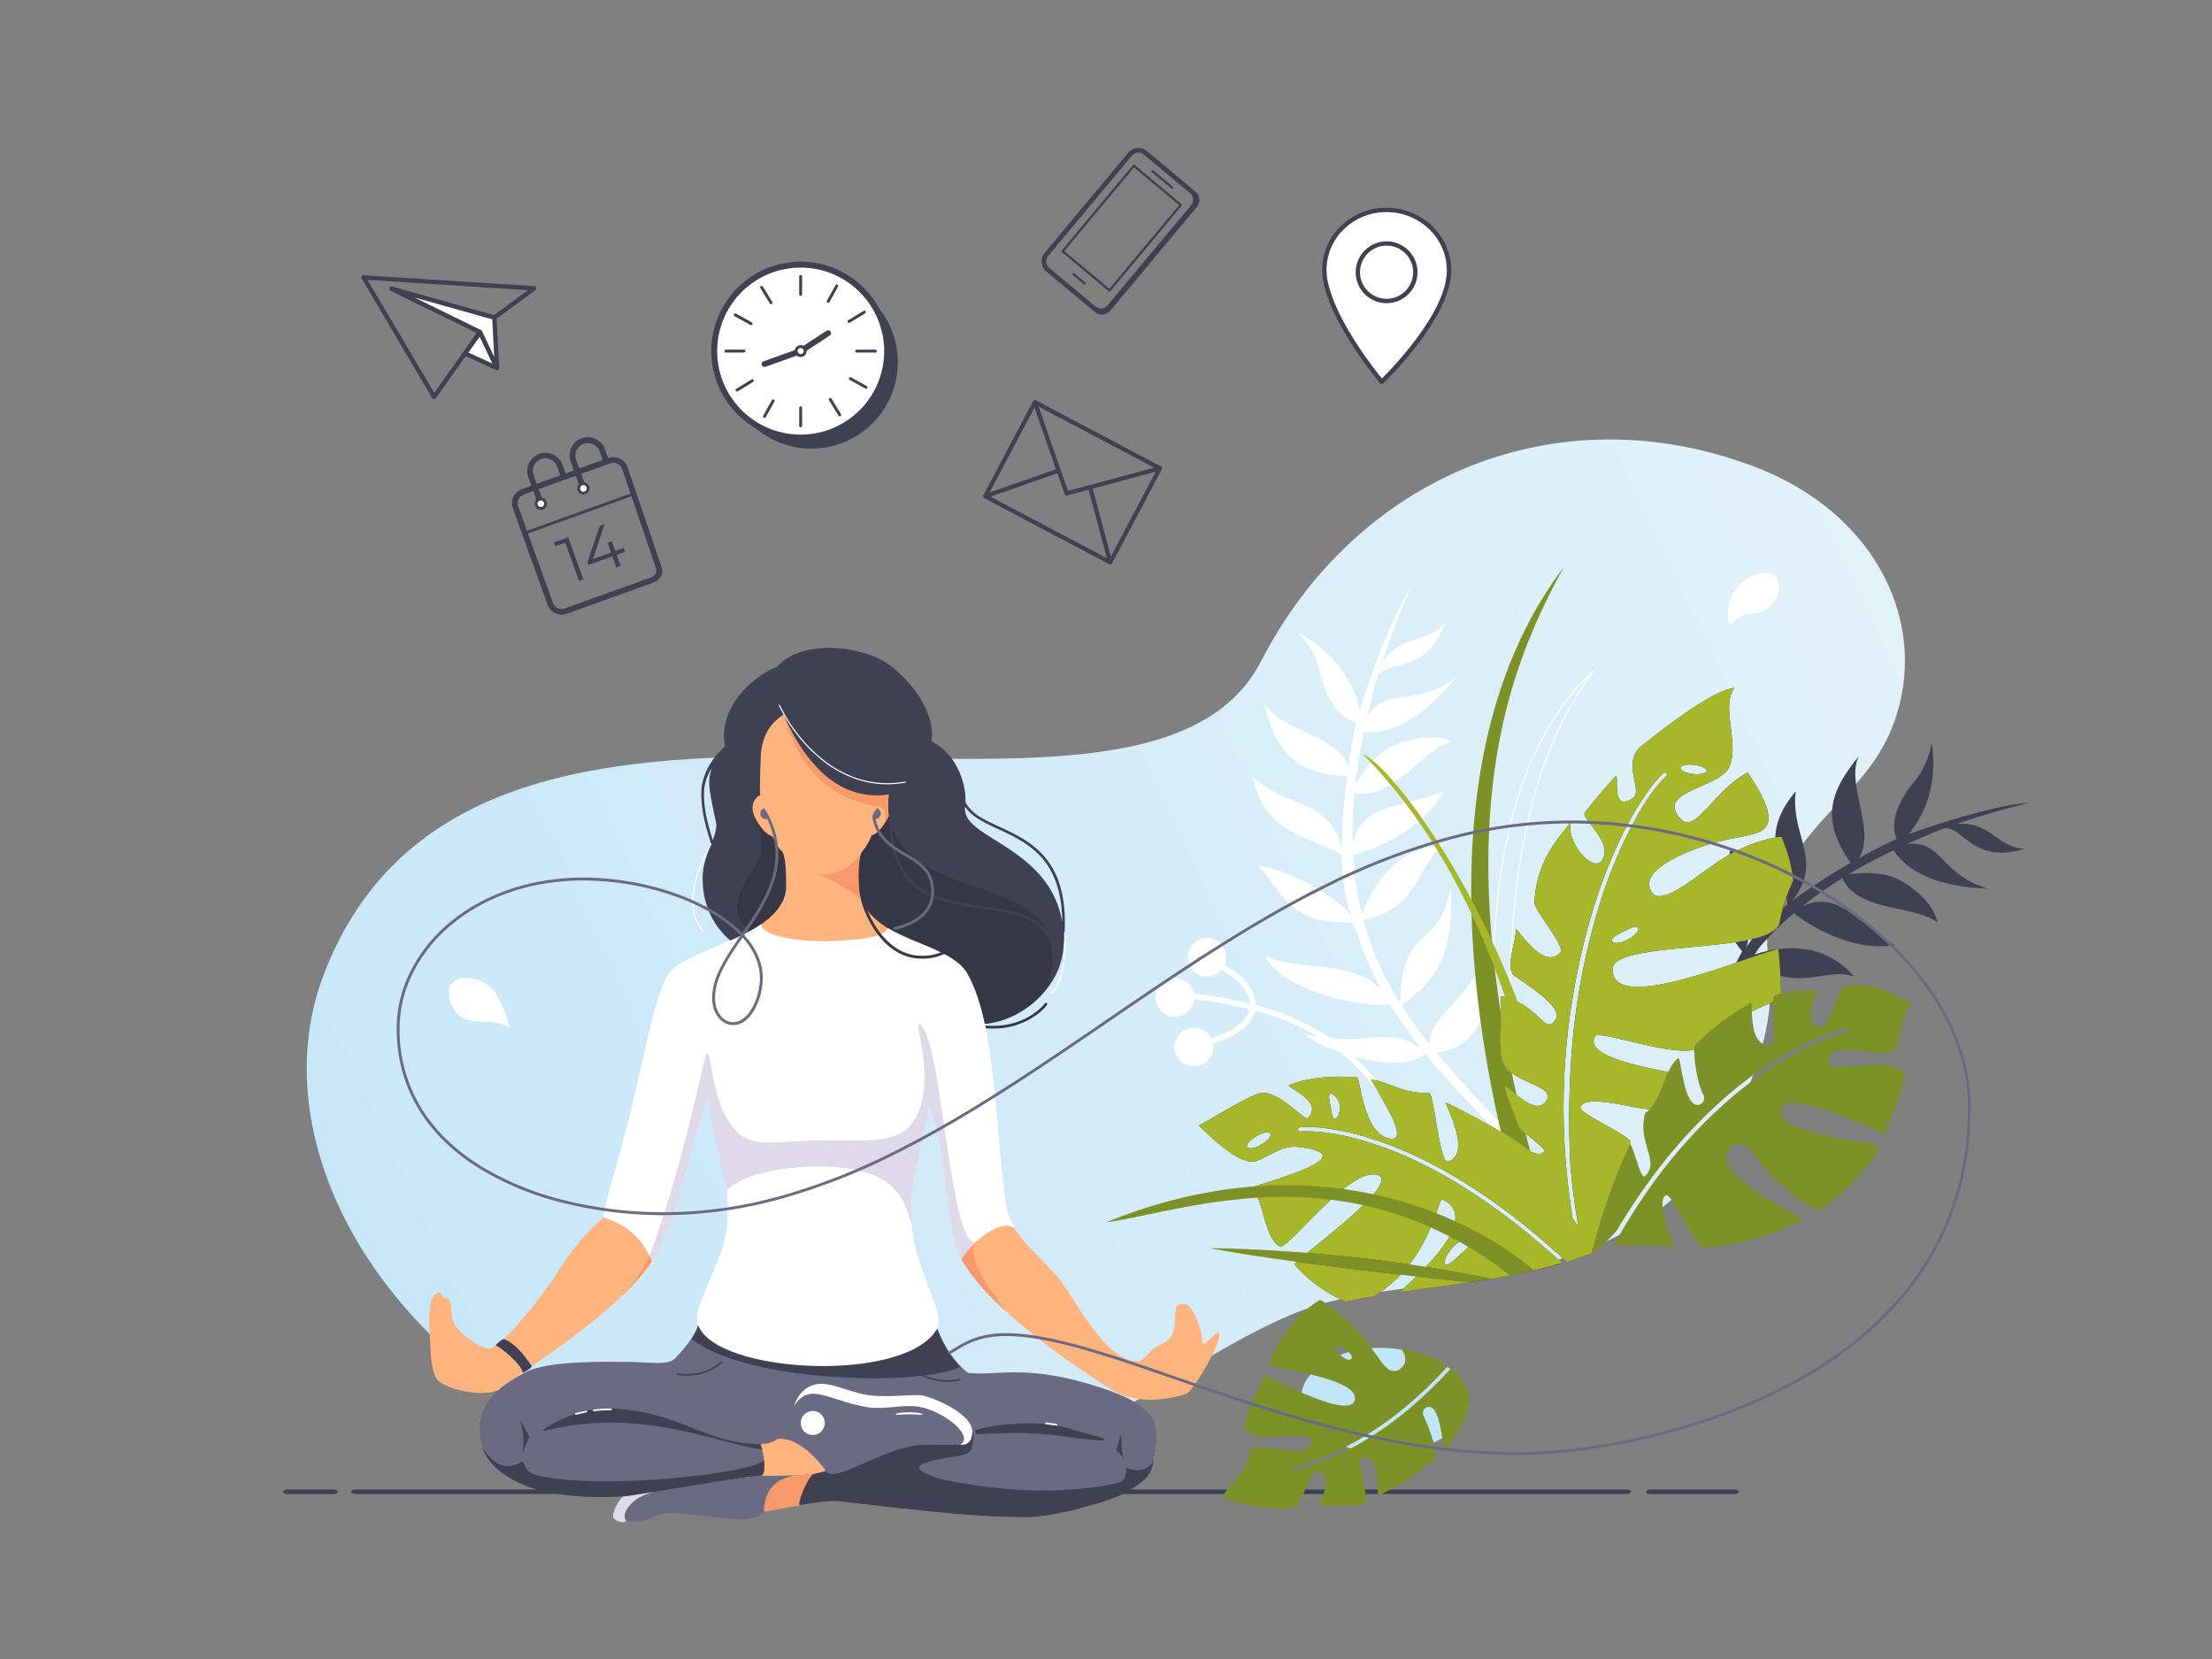 <svg xmlns="http://www.w3.org/2000/svg" xmlns:xlink="http://www.w3.org/1999/xlink" width="870.37" height="652.789" viewBox="0 0 870.37 652.789"><rect x="0" y="0" width="870.37" height="652.789" fill="#808080" stroke="none"/><defs><linearGradient id="a" x1="-0.149" y1="0.742" x2="1.07" y2="0.334" gradientUnits="objectBoundingBox"><stop offset="0.003" stop-color="#c2e5f9"/><stop offset="0.456" stop-color="#d2ebf9"/><stop offset="1" stop-color="#e2f2f9"/><stop offset="1" stop-color="#ebf3ed"/><stop offset="1" stop-color="#f8f6e0"/></linearGradient><linearGradient id="b" x1="1.205" y1="-0.219" x2="1.476" y2="-0.49" gradientUnits="objectBoundingBox"><stop offset="0" stop-color="#c2e5f9"/><stop offset="0.455" stop-color="#d2ebf9"/><stop offset="1" stop-color="#e2f2f9"/><stop offset="1" stop-color="#ebf3ed"/><stop offset="1" stop-color="#f8f6e0"/></linearGradient></defs><g transform="translate(-0.042)"><g transform="translate(0.042)"><rect width="870.37" height="652.788" transform="translate(0)" fill="none"/></g><g transform="translate(111.406 172.917)"><path d="M1068.852,1080.667c37.274-72.363,115.738-106.057,193.685-76.81,49.3,18.5,69.566,63.113,55.18,101.455-10.434,27.808-34.506,35.6-46.047,66.356-10.434,27.808,6.578,29.866-10.5,75.37-33.2,88.481-128.175,71.442-174.463,88.349-65.951,24.088-133.465,109.488-265.764,59.846-97.334-36.521-145.979-124.373-121.131-190.6C759.418,1045.793,1020.82,1173.916,1068.852,1080.667Z" transform="translate(-684.059 -993.338)" fill="url(#a)"/><g transform="translate(0 413.153)"><g transform="translate(536.321)"><path d="M3755.468,3368.533h-32.944c-.995,0-1.8-.4-1.8-.9s.806-.9,1.8-.9h32.944c.994,0,1.8.4,1.8.9S3756.461,3368.533,3755.468,3368.533Z" transform="translate(-3720.723 -3366.732)" fill="#404052"/></g><g transform="translate(26.77)"><path d="M1295.366,3368.533h-500c-.995,0-1.8-.4-1.8-.9s.806-.9,1.8-.9h500c.994,0,1.8.4,1.8.9S1296.36,3368.533,1295.366,3368.533Z" transform="translate(-793.562 -3366.732)" fill="#404052"/></g><path d="M659.592,3368.533H641.583c-.995,0-1.8-.4-1.8-.9s.806-.9,1.8-.9h18.009c.995,0,1.8.4,1.8.9S660.587,3368.533,659.592,3368.533Z" transform="translate(-639.782 -3366.732)" fill="#404052"/></g><g transform="translate(568.517 52.452)"><path d="M3910,1299.626c3.365-3.909,11.27-6.891,14.355-3.484,2.926,3.231,1.285,9.463-3.337,12.755-4.679,3.332-7.63-.576-14.482,6.324C3906.533,1315.221,3903.1,1307.638,3910,1299.626Z" transform="translate(-3905.678 -1294.653)" fill="#fff" fill-rule="evenodd"/></g><g transform="translate(476.082 90.945)"><path d="M3383.832,1723.2a473.74,473.74,0,0,1-8.573-75.84c-.717-27.188,1.535-51.392,6.693-71.939,6.134-24.433,16.424-43.776,30.606-57.542-11.869,16.308-20.485,37.5-25.622,63.042-4.344,21.6-6.208,46.207-5.54,73.145a475.108,475.108,0,0,0,5.513,60.836c.463,2.951.932,5.724,1.395,8.3h.456c-.466-2.592-.938-5.39-1.406-8.369a474.615,474.615,0,0,1-5.508-60.777c-.667-26.9,1.194-51.481,5.531-73.046,5.344-26.566,14.455-48.411,27.081-64.925l-.331-.3c-15.218,13.918-26.19,33.947-32.613,59.529-5.168,20.588-7.425,44.832-6.707,72.061a474.261,474.261,0,0,0,8.565,75.828Z" transform="translate(-3374.678 -1515.779)" fill="#fff"/></g><path d="M2970.916,3088.015c17.237,1.119,35.3-8.315,36.049-19.876s-14.636-20.4-31.873-21.521-33.008,7.423-34.028,18.438C2940,3076.592,2953.678,3086.9,2970.916,3088.015Z" transform="translate(-2540.416 -2689.108)" fill="url(#b)"/><g transform="translate(360.36 50.47)"><g transform="translate(21.281 8.353)"><g transform="translate(49.187 33.751)"><path d="M3115,1525.14a4.575,4.575,0,0,0-.289.458C3115.013,1525.447,3115.064,1525.3,3115,1525.14Z" transform="translate(-3114.713 -1525.14)" fill="#9da1ff"/></g><g transform="translate(133.279 261.427)"><path d="M3597.787,2833.061v0C3597.876,2833.033,3597.871,2833.034,3597.787,2833.061Z" transform="translate(-3597.786 -2833.041)" fill="#9da1ff"/></g><path d="M2832.155,1405.105c4.865,22.4,19.406,22.379,34.984,30.775.153,8.886,1.19,17.46,3.832,24.352-4.1-7.269-27.4-19.95-36.531-19.781,9.295,9.3,10.6,22.715,36.773,21.963.089.3,1.94,4.18,2.032,4.475a119.078,119.078,0,0,0,9.478,22.058c-12.291-12.564-35.076-6.978-45.962-13.575,6.363,13.284,35.549,20.706,49.327,19.368a175.348,175.348,0,0,0,12.387,17.571c-13.462-9.991-19.965-.149-46.134-6.1,9.434,8.486,39.867,16.037,47.531,7.834q2.435,3,4.966,5.9c7.985,9.191,16.556,18.013,25.171,26.863l7.393,2.809c-10.512-10.755-23.407-24.305-33.053-35.916,22.953-2.135,24.319-35.051,20.553-41.593-8.723,23.592-22.736,25.442-23.23,38.311-3.247-4.058-6.35-8.227-9.248-12.547q-1.021-1.522-2-3.072a5.216,5.216,0,0,0,.682.088c9.9-8.032,20.543-15.315,18.886-46.383-2.286,11.787-4.687,14.245-12.672,21.742s-7.159,23.1-7.159,23.1a2.257,2.257,0,0,0-.4.4,122.311,122.311,0,0,1-14.167-32.225c22.894-4.5,21.338-23.244,31.817-29.5-17.935.954-27.888,14.507-32.105,27.189-.127-.565-1.131-3.507-1.25-4.075a130.116,130.116,0,0,1-2.485-19.13c4.339-1.157,26.276-7.764,35.558-25.128-18.126,7.021-32.5,4.989-35.736,20.881a165.917,165.917,0,0,1,.751-20.427c14.722,3.679,26.767-16.981,38.091-20.023-7.224-3.838-20.928-.5-27.042,4.068-5.235,3.915-8.923,9.74-10.752,13.078.773-6.952,1.922-13.888,3.333-20.782,17.912,1.287,32.479-17.218,36.133-21.414-16.762,12.3-26.969,2.705-34.844,15.437q.965-4.262,2.043-8.5c.669-2.667,1.473-5.506,2.371-8.435a.9.9,0,0,1,.155.234c3.947-5.566,18.973-.383,26.125-20.471-7.232,8.621-17.157,4.075-24.905,15.905,3.33-10.167,7.548-20.931,11.2-29.186-7.782,11.693-16.479,36.7-19.842,47.562-1.6-7.363-6.881-20.84-24.26-30.41a34.385,34.385,0,0,1,8.73,16.516c1.417,5.688,5.43,16.8,14.115,18.889-1.228,5.741-2.279,11.543-3.1,17.374-4.328-12.7-27.891-14.229-33.435-25.595,3.881,14.969,8.756,28.621,32.942,29.3a237.088,237.088,0,0,0-2.076,28.591C2861.771,1412.867,2845.4,1418.011,2832.155,1405.105Z" transform="translate(-2832.155 -1331.252)" fill="#fff"/></g><g transform="translate(70.468 42.105)"><path d="M3115,1525.14a4.575,4.575,0,0,0-.289.458C3115.013,1525.447,3115.064,1525.3,3115,1525.14Z" transform="translate(-3114.713 -1525.14)" fill="#9da1ff"/></g><g transform="translate(154.56 164.181)"><path d="M3723,2233.425c-3.759-2.1-15.16-9.166-25.664-6.351-2.269.608-6.328,15.476-8.886,15.693-9.114.772-1.122-14.977-2.474-14.731-5.065.918-10.665.506-16.037,2.619-2.176.855,1.109,18.671-1.248,19.171-9.82,2.085-7.205-16.834-8.3-16.268a89.948,89.948,0,0,0-21.9,16.636c-.965.976.209,13.766,3.225,19.371a2.752,2.752,0,0,1-1.97,4.055c-5.746.771-6.9-19.027-7.821-18.408-5.565,3.746-6.207,16.909-13.042,21.611-3.369,11.7,6.012,18.833-.117,24.836-1.875,1.836-5.049-14.546-6.125-12.176a250.314,250.314,0,0,0-14.851,42.439c1.949-.7,8.708-7,10.321-9.6,3.282-5.5,7.143-11.5,11.586-17.669a197.724,197.724,0,0,1,32.279-35.431c14.374-12.168,29.77-20.9,45.76-25.962a.831.831,0,0,1,.5,1.584c-15.779,4.993-30.981,13.621-45.187,25.645a196.019,196.019,0,0,0-32,35.135,248.416,248.416,0,0,0-14.574,23.168c3.963-.25,17.807.037,24.3.635-3.516-5.419-7.491-20.145-3.334-20.262,1.594-.045,12.4,20.825,13.989,20.706a101.392,101.392,0,0,0,39.584-11.278c.868-.456-41.828-19.488-27.361-29.194,8.314-3.251,6.744,10.582,33,25.987a72.176,72.176,0,0,0,24.458-25.354c.783-1.6-38.283-4.179-38.715-13.534-.549-11.9,40.817,9.53,41.2,8.71.154-.326.082-2.215.231-2.541,3.633-7.932,6.16-14.2,7.14-21.375.1-.751-4.3-3.671-10.382-3.488-11.211.338-24.589,3.506-18.292-4.206,4.034-4.941,25.113,4,26.12-3.955C3719.546,2240.7,3721.46,2237.73,3723,2233.425Z" transform="translate(-3597.786 -2226.421)" fill="#7d9126" fill-rule="evenodd"/></g><path d="M2864.464,1777.268a250.342,250.342,0,0,1,14.852-42.439.473.473,0,0,1,.148-.2l.337-.739c1.062-2.308-20.63-11.622-19.777-14.033,1.986-5.613,22.17,1.051,27.362.717,3.432-3.7,5.035-9.8,7.188-14.481-8.531-2.042-33.551-5.974-28.725-14.248,1.385-2.375,29.946,8.01,39,5.326a3.151,3.151,0,0,1,.318-1.631,89.96,89.96,0,0,1,21.9-16.636c.309-.16.322,1.241.4,3.284,2.728-1.348,5.518-2.572,8.392-3.709.077-1.365.292-2.3.751-2.479a22.067,22.067,0,0,1,2.293-.755,168.99,168.99,0,0,0-1.05-17.573c-14.255,3.524-65.51,25.935-65.162,7.855.224-11.67,63.521-5.535,65.722-18.5a59.219,59.219,0,0,1,3.044-10.974c.694-1.85,1.435-3.615,2.214-5.309-.324-5.256-2.125-11.238-4.524-17.13-.179-.44-10.174.949-20.628,6.941-12.235,7.012-29.051,23.936-31.355,12.257-1.04-5.272,7.779-11.233,22.234-15.962,11.163-3.653,18.789-3.474,22.495-6.144,6.542-4.714-3.692-18.654-6-22.564-13.287,6.949-20.609,24.41-26.373,18.343-10.335-10.879,14.824-12.057,18.92-20.25,4.484-8.967-3.328-23.857,2.16-31.369-8.793,1.145-26.039,14.642-36.293,22.653-8.555,6.684.787,17.728-3.713,20.763-9.1,6.14-4.885-10.587-6.825-8.489-3.963,4.287-8.008,9.029-11.97,14.112-1.77,2.271,10.812,11.1,7.056,18.373-3.216,6.231-14.573-6.25-12.6-14.65-2.972,4.508-13.458,13.727-14.293,31.686-.138,2.983,12.274,17.361,10.233,19.63-7.03,7.818-17.666-11.072-17.557-8.867.2,4.047-4.07,14.37-1.062,17.553,2.2,2.325,19.941,12.093,16.74,17.627-4,6.917-6.369-5.583-20.776-8.971-1.289-.3-.784,1.226-.734,2.544.307,8.11-.792,12.806.209,21.254,1.211,10.229,20.843,10.528,17.861,16.713-4.306,8.929-17.608-8.776-16.36-4.073.97,3.655,3.3,9.473,5.343,14.954.386,1.036,9.409,7.8,9.764,8.792.691,1.932-2.94,2.827-6.894-.393-4.445-3.989-23.9-14.411-31.687-18.082-.819-.386,10.9,20.534.759,23.236-3.158.841-5.447-26.9-7.217-26.9-11.2.005-15.809-4.393-23.006-5.49-.945-.144,19.365,28.379,5.37,22.683-8.26-3.642-9.846-23.255-10.665-23.33-9.965-.911-19.218.023-26.792,2.928-1.91.733,14.177,6.357,7.184,13.068-1.074,1.031-11.987-11.37-18.552-9.878-5.276,1.2-20.068,10.791-24.223,12.711,6.826,6.792,17.294,16.226,22.882,13.929,6.325-2.6,10.039-6.2,16.478-5.429,29.6,3.524-20.527,15.569-18.97,16.313,4.947,2.361,5,19.25,11.425,22.765,3.2,1.753,27.5-31.654,38.576-28.055,10.013,3.254-33.646,34.2-32.807,35.148a54.813,54.813,0,0,0,20.419,14.728c3.5-.827,7.054-1.5,11-2.218,22.182-13.55,25.02-38.864,26.8-38.048,18.207,8.365-18.015,36.643-16.447,36.416,19.671-2.857,42.075-5.092,63.572-11.3q-7.209-6.645-14.417-12.5c-15.771-12.8-31.512-22.721-46.785-29.494-.589-.261-1.165-.507-1.743-.755a149.844,149.844,0,0,0-18.1-6.3c-13.864-3.638-21.81-2.832-21.92-2.819a.831.831,0,0,1-.2-1.65l.013,0a49.941,49.941,0,0,1,11.4.577c6.664.938,17.492,3.334,31.228,9.426,15.407,6.833,31.273,16.833,47.158,29.723,5.073,4.116,15.25,13.232,15.261,13.229s8.9-3.046,9.746-3.323c.01-.043.022-.088.032-.131Zm34.9-190.907c.111-.989,2.523-1.531,5.389-1.21s5.1,1.383,4.988,2.372-2.523,1.531-5.389,1.209S2899.256,1587.35,2899.367,1586.361Zm-164.894,148.254c-2.508,1.448-4.992,1.841-5.548.877s1.234-2.828,3.741-4.275,4.784-1.931,5.341-.968S2736.981,1733.167,2734.473,1734.615Zm81.714,38.134c1.017,1.163.067,1.979-2.306,4.056s-6.112,6.024-7.129,4.862,1.77-5.725,4.144-7.8S2815.17,1771.586,2816.188,1772.749Zm-52.736-48.267c-.932.165-1.268-2.228-1.755-4.975s-.94-4.81-.009-4.975,3.183,1.757,3.67,4.5S2764.383,1724.317,2763.452,1724.482Zm115.2-70.593c-2.821,1.458-5.568,1.75-6.135.653s1.508-2.277,4.33-3.735,5.321-2.641,5.888-1.544S2881.475,1652.432,2878.653,1653.889ZM2856.8,1763.367q-.161-1.553-.31-3.1a263.559,263.559,0,0,1,.4-83c8.746-53.358,27.9-81.288,35.285-88.39.28-.333.435-.506.443-.515l.055.05.067-.061a.831.831,0,0,1,1.1,1.242c-2.231,1.984-5.839,6.285-9.995,13.083a183.3,183.3,0,0,0-15.759,35.858,264.245,264.245,0,0,0-11.825,64.623,345.307,345.307,0,0,0-.139,39.833q1.036,11.932,3.131,23.946Q2858.045,1765.154,2856.8,1763.367Z" transform="translate(-2709.904 -1507.585)" fill="#363644"/><g transform="translate(107.161)"><path d="M3347.166,1511.755a11.661,11.661,0,0,0,1.541,1.066q-.917-3.5-1.776-6.937a14.653,14.653,0,0,1-2.636-2.528c-2.046-5.48-4.372-11.3-5.343-14.953-.524-1.975,1.52,0,4.385,2.3q-.978-4.381-1.858-8.647a9.251,9.251,0,0,1-4.027-6.293c-.792-6.688-.27-11.025-.169-16.564-15.02-94.246,6.676-142.976,24.48-175.933-49.726,65.83-38.111,163.453-24.567,221.958A74.466,74.466,0,0,1,3347.166,1511.755Z" transform="translate(-3325.497 -1283.266)" fill="#7d9126" fill-rule="evenodd"/></g><g transform="translate(208.752 68.76)"><path d="M3909.583,1916.5c-.123.905-.289,1.79-.482,2.662q.818-.466,1.631-.895A13.087,13.087,0,0,0,3909.583,1916.5Z" transform="translate(-3909.101 -1875.025)" fill="#404052"/><path d="M4009.493,1710.31c9.677-3.347,20.322-6.364,28.725-8.363-13.416.839-37.511,8.686-47.734,12.411,4.683-5.484,11.9-17.309,9.133-36.094a32.912,32.912,0,0,1-7.533,16.214c-3.514,4.373-9.659,13.863-6.225,21.693-5.086,2.387-10.117,4.945-15.038,7.692,7.177-10.654-5.3-29.494.152-40.3-9.162,11.623-16.745,23.242-3.258,42.065a226.967,226.967,0,0,0-22.992,14.969c12.61-16-.789-25.5,1.381-43.068-5.741,6.715-7.8,12.521-8.045,18.152a5.542,5.542,0,0,1,2.441-.152c2.4,5.892,4.2,11.873,4.524,17.13q-1.169,2.54-2.214,5.309c-.147.393-.287.779-.423,1.161.187.942.36,1.9.513,2.878q-.972.765-1.921,1.544a53.411,53.411,0,0,0-1.214,5.39c-.539,3.181-4.756,5.212-10.814,6.639-.873,1.138-1.674,2.287-2.392,3.445a12.91,12.91,0,0,0,.809-3.093c-1.592.332-3.29.63-5.065.9.813,1.172,1.719,2.383,2.732,3.64-.174.239-2.062,3.9-2.234,4.14-.09.125-.177.253-.266.378,6.985-2.372,13.033-4.5,16.671-5.4.361,2.26.652,6.47.835,10.444,11.359,3.152,20.958-2.85,29.108.435-11.109-13.116-27.2-12.856-39.307-8.729.357-.424,2.018-2.892,2.382-3.311a124.543,124.543,0,0,1,13.141-12.968c3.394,2.636,21.128,15.531,39.735,12.553-15.844-9.75-22.615-21.881-36.6-15.147a158.732,158.732,0,0,1,16-11.252c5.719,13.35,28.437,10.57,37.311,17.439-1.257-7.727-11.732-16.241-18.755-18.255-6.014-1.724-12.589-1.162-16.192-.624,5.746-3.435,11.7-6.575,17.769-9.49,9.389,14.4,31.925,14.786,37.238,15.143-19.08-5.653-17.675-18.989-31.936-17.621q3.808-1.731,7.659-3.362c2.42-1.034,5.049-2.065,7.8-3.076a.865.865,0,0,1-.088.254c6.527-.214,11.275,14.238,30.725,8.06C4025.276,1719.562,4023,1709.366,4009.493,1710.31Z" transform="translate(-3920.005 -1678.264)" fill="#404052"/></g><g transform="translate(9.312 288.03)"><path d="M2853.229,2964.933q-2.574,2.835-5.211,5.5-.637.644-1.277,1.279l-.463.457q-.8.784-1.6,1.554l-.149.141q-.758.724-1.521,1.434l-.387.36q-.833.771-1.67,1.526l-.054.049q-.81.728-1.624,1.439l-.392.341q-.844.732-1.69,1.449l-.032.027q-.825.7-1.656,1.373l-.422.345c-.565.458-1.13.913-1.7,1.36q-.6.474-1.2.938c-.148.114-.3.226-.445.339-.252.193-.506.387-.759.578-.188.142-.375.281-.563.42-.214.16-.428.321-.643.479s-.42.307-.631.46c-.192.14-.384.281-.576.419-.227.164-.455.325-.682.487l-.527.374c-.242.171-.485.338-.727.507l-.482.334q-.384.264-.769.524l-.442.3q-.4.271-.809.539l-.4.264q-.425.279-.851.553l-.358.231q-.446.285-.892.565l-.319.2q-.465.29-.932.576l-.278.17q-.486.3-.973.586l-.235.139q-.508.3-1.018.6l-.187.108q-.532.308-1.065.609l-.137.077q-.557.313-1.116.621l-.077.042q-.588.322-1.177.636a109.067,109.067,0,0,1-22.107,8.925.737.737,0,0,1-.4-1.42,110.429,110.429,0,0,0,28.272-12.518l.023-.015q.614-.378,1.228-.766l.053-.033q.593-.376,1.185-.76l.092-.059q.573-.372,1.145-.753c.042-.028.084-.055.126-.083q.55-.366,1.1-.74l.169-.115q.526-.359,1.048-.725l.213-.147q.5-.349.994-.7l.262-.187c.316-.227.632-.457.947-.687l.3-.219c.3-.223.605-.449.908-.675l.335-.249q.462-.348.922-.7l.314-.239q.615-.475,1.229-.958.823-.649,1.641-1.315l.407-.332q.766-.627,1.53-1.267l.1-.086q.844-.711,1.684-1.441l.259-.226q.809-.7,1.614-1.425l.052-.047q.879-.788,1.752-1.595l.073-.068q.855-.791,1.7-1.6l.041-.039q1.715-1.634,3.407-3.341l.1-.1h0q2.623-2.648,5.188-5.463a45.23,45.23,0,0,0-18.211-6.789c1.241,1.843,1.811,3.624,1.358,5.23-.018.064-.038.127-.059.19,0,.012-.008.024-.013.036-.021.062-.044.123-.068.184,0,.011-.01.021-.013.033a4.39,4.39,0,0,1-.4.754l-.043.065c-.032.046-.065.093-.1.139l-.062.082c-.033.043-.067.086-.1.129s-.052.062-.079.093-.068.079-.1.118-.074.078-.112.118-.1.1-.146.146-.1.1-.152.143l-.1.085c-.047.042-.1.083-.145.124l-.1.084c-.052.042-.1.083-.159.124l-.105.079q-.092.067-.189.134l-.094.065q-.145.1-.3.195c-7.473,2.624-7.86-13.271-30.664-27.747-8.717,4.958-15.878,14.685-20.265,25.4-.369.693,7.934,1.9,16.415,3.956l.4.1h0l.4.1h0l.4.1.007,0,.393.1.016,0,.379.1.034.009.364.095.045.012.354.093.049.013.348.094.056.015.343.094.055.015.334.093.072.02.325.093.069.019.317.091.083.024.308.09.081.023.307.092.084.025.3.089.1.029.287.089.1.03.281.089.1.032.274.088.1.033.267.088.11.037.258.087.113.038.253.087.114.039.246.087.116.041.241.087.117.043.234.086.12.044.229.086.119.046.223.086.121.048.217.086.123.049.208.084.126.052.2.086.122.052.2.086.123.054.192.085.125.056.185.084.125.058.182.086.121.057.178.087.12.059.171.086.12.061.164.085.121.063.156.085.12.065.153.086.115.065.148.086.115.067.143.086.111.068.137.086.11.071c.045.028.088.057.131.086l.106.071.127.088.1.072.121.087.1.073.115.088.1.075.109.088.094.075.105.09.089.076.1.09.084.077c.033.03.064.061.1.091l.08.078.088.091c.026.027.052.053.077.08l.082.09.073.082.077.092.068.082c.025.031.049.063.073.094l.063.082c.023.031.044.063.066.094s.04.056.059.084.041.063.061.094l.053.084c.019.033.037.065.055.1s.032.055.047.083.034.066.05.1.029.055.042.083.03.067.044.1.025.055.037.083.026.069.038.1.021.056.031.083.022.071.032.106.018.054.025.082.017.072.026.108.014.054.019.081.014.077.02.115.01.051.013.076c.006.042.01.084.014.126,0,.022.005.044.007.067,0,.064.008.129.009.195,0,.088,0,.172,0,.255,0,.028,0,.054-.006.081,0,.054-.007.109-.013.162,0,.031-.008.061-.013.092-.006.047-.012.093-.021.139s-.012.062-.018.093-.019.086-.03.127-.016.06-.024.089-.024.08-.038.119-.019.057-.03.085-.03.075-.046.112-.023.053-.035.079-.037.073-.055.108-.025.047-.038.07-.046.074-.07.11c-.012.019-.024.039-.038.057-.033.048-.069.094-.106.139a.152.152,0,0,1-.013.017c-.042.051-.086.1-.133.146l-.045.042c-.033.031-.065.063-.1.092l-.061.049c-.032.025-.064.051-.1.075l-.069.048c-.033.022-.066.045-.1.065l-.075.045c-.035.02-.07.039-.106.058l-.08.041q-.055.027-.113.052l-.083.037-.124.048-.084.031c-.045.016-.093.03-.139.045l-.078.024c-.061.017-.122.033-.185.048l-.043.012c-.078.018-.157.034-.238.049l-.073.012c-.058.01-.116.02-.176.028l-.1.013c-.053.007-.105.014-.159.019l-.11.01-.159.013-.116.007-.162.007-.122,0-.167,0h-.123l-.177,0-.121,0-.194-.009-.113-.005-.238-.016-.077-.006c-.106-.009-.214-.018-.322-.03l-.091-.01-.24-.027-.129-.017-.21-.028-.142-.021-.2-.031-.149-.024-.2-.035-.154-.027-.208-.039-.155-.03-.218-.043-.15-.031-.236-.051-.138-.03-.278-.063-.1-.024-.385-.094-.083-.021-.307-.078-.146-.039-.251-.067-.162-.044-.241-.067-.17-.048-.237-.068-.177-.052-.236-.07-.179-.054-.24-.073-.178-.055-.254-.08-.165-.052-.3-.1-.128-.042-.425-.141-.087-.029-.343-.116-.159-.055-.275-.1-.177-.062-.26-.092-.182-.065-.26-.093-.184-.066-.257-.094-.189-.07-.259-.1-.183-.068-.275-.1-.17-.065-.3-.115-.145-.056-.446-.174-.031-.012-.417-.164-.15-.06-.3-.119-.176-.071-.273-.111-.185-.075-.269-.11-.18-.074-.273-.113-.179-.074-.269-.112-.187-.079-.27-.114-.172-.073-.31-.132-.136-.058-.412-.177c-7.976-3.436-15.23-7.3-15.394-6.976-.146.284-.142,1.961-.284,2.245-3.469,6.92-5.9,12.4-7,18.731-.114.663,3.7,3.389,9.1,3.416,9.951.05,21.911-2.343,16.088,4.3-3.73,4.254-22.143-4.327-23.283,2.694-1.282,7.893-8.969,12.842-10.466,16.611,3.267,1.979,19.054,6.225,28.455,4.055,2.031-.469,6.092-13.526,8.367-13.638,8.1-.4.529,13.314,1.735,13.139,4.519-.657,12.745.723,17.575-.983,1.955-.691-3.677-17.43-1.571-17.8,8.772-1.544,5.865,15.15,6.851,14.682,6.94-3.292,16.518-9.183,22.673-14.982.887-.835-2.491-11.3-4.991-16.363a2.441,2.441,0,0,1,1.873-3.534,1.983,1.983,0,0,1,.279-.008c.028,0,.055,0,.082,0,.066,0,.131.013.2.023l.083.014a2.022,2.022,0,0,1,.224.061l.035.01a2.287,2.287,0,0,1,.248.105c.023.011.046.024.068.037.06.032.118.066.176.1l.075.049c.062.043.122.089.183.138l.047.037c.075.063.148.131.219.2.019.019.036.038.054.057.054.057.107.116.16.178l.066.079c.052.064.1.131.153.2l.05.068q.1.138.193.286l.039.064c.05.081.1.163.148.248.019.034.039.069.058.1.044.08.088.162.13.246.017.032.033.063.049.1.057.115.113.232.168.354.008.017.015.035.023.052q.071.159.139.324c.017.04.033.08.05.121.038.093.075.189.112.284.015.04.031.079.046.12q.074.2.146.406h0q.071.208.14.423c.014.044.028.088.042.132.033.1.065.208.1.314.014.046.028.092.041.138.037.125.073.253.108.381.006.022.013.043.019.065.041.149.081.3.121.452.011.044.022.089.034.133.028.111.056.223.083.337.012.051.025.1.037.152.029.123.057.245.086.368l.023.1c.035.155.069.311.1.467.01.043.019.087.028.13q.037.175.073.35l.032.159c.024.118.047.235.07.353l.024.125c.03.156.059.311.088.466.007.039.013.078.021.116.021.12.043.24.064.36.009.054.019.106.028.16.019.11.038.219.056.328.008.048.017.1.024.144q.038.226.074.45c.005.029.01.057.014.086l.059.366c.009.054.017.107.025.161.016.1.032.2.047.3l.023.15q.029.187.056.37c.4,2.655.637,4.641.926,4.462,3.706-2.31,4.981-7.329,7.976-12.4a13.792,13.792,0,0,0,1.251-3.418,12,12,0,0,0,.464-2.593C2860.75,2973.109,2857.945,2968.543,2853.229,2964.933Zm-39.261-3.7c-.927.8-2.553-.182-4.131-1.541s-2.51-2.582-1.584-3.38,2.367.085,3.945,1.444S2814.9,2960.432,2813.968,2961.231Z" transform="translate(-2763.399 -2937.877)" fill="#7d9126"/></g></g><g transform="translate(424.907 123.878)"><path d="M3142.237,1804.015c-21.259-56.81-52.607-95.8-61.537-99.051,27.479,27.586,45.081,63.669,56.264,96.336A24.992,24.992,0,0,1,3142.237,1804.015Z" transform="translate(-3080.7 -1704.964)" fill="#a6b729" fill-rule="evenodd"/></g><g transform="translate(364.49 318.19)"><path d="M2733.629,2821.21s53.706,0,110.991,12.111c-5.368.739-8.434,1.336-8.434,1.336S2767.082,2827.6,2733.629,2821.21Z" transform="translate(-2733.629 -2821.21)" fill="#7d9126" fill-rule="evenodd"/></g><g transform="translate(343.347 97.749)"><path d="M2926.606,2852.061c-.626.572-.94.926-.861,1.015a54.815,54.815,0,0,0,20.419,14.728c3.5-.828,7.054-1.5,11-2.219a50.414,50.414,0,0,0,10.39-8.438C2955.419,2855.754,2940.71,2853.981,2926.606,2852.061Z" transform="translate(-2871.149 -2626.249)" fill="#a6b729"/><path d="M2938.417,1647.024a59.219,59.219,0,0,1,3.044-10.974c.694-1.85,1.435-3.615,2.214-5.309-.324-5.256-2.125-11.238-4.524-17.13-.179-.44-10.174.949-20.628,6.941-12.235,7.012-29.051,23.936-31.355,12.257-1.04-5.272,7.779-11.233,22.234-15.962,11.163-3.653,18.789-3.474,22.495-6.144,6.542-4.714-3.692-18.654-6-22.564-13.287,6.949-20.609,24.41-26.373,18.343-10.335-10.879,14.824-12.057,18.92-20.25,4.484-8.967-3.328-23.857,2.16-31.369-8.793,1.145-26.039,14.642-36.293,22.653-8.555,6.684.787,17.728-3.713,20.763-9.1,6.14-4.885-10.587-6.825-8.489-3.963,4.287-8.008,9.029-11.97,14.112-1.77,2.271,10.812,11.1,7.056,18.373-3.216,6.231-14.573-6.25-12.6-14.65-2.972,4.508-13.458,13.727-14.293,31.686-.138,2.983,12.274,17.361,10.233,19.63-7.03,7.818-17.666-11.072-17.557-8.867.2,4.047-4.07,14.37-1.062,17.553,2.2,2.325,19.941,12.093,16.74,17.627-4,6.917-6.369-5.583-20.776-8.971-1.289-.3-.784,1.226-.734,2.544.307,8.11-.792,12.806.209,21.254,1.211,10.229,20.843,10.528,17.861,16.713-4.306,8.929-17.608-8.776-16.36-4.073.97,3.655,3.3,9.473,5.343,14.954.386,1.036,9.409,7.8,9.764,8.792.691,1.932-2.94,2.827-6.894-.393-4.445-3.989-23.9-14.411-31.687-18.082-.819-.386,10.9,20.534.759,23.236-3.158.841-5.447-26.9-7.217-26.9-11.2.005-15.809-4.393-23.006-5.49-.945-.144,19.365,28.379,5.37,22.683-8.26-3.642-9.846-23.255-10.665-23.33-9.965-.911-19.218.023-26.792,2.928-1.91.733,14.177,6.357,7.184,13.068-1.074,1.031-11.987-11.37-18.552-9.878-5.276,1.2-20.068,10.791-24.223,12.711,6.826,6.792,17.294,16.226,22.882,13.929,6.325-2.6,10.039-6.2,16.478-5.429,29.6,3.524-20.527,15.569-18.97,16.313,4.947,2.361,5,19.25,11.425,22.765,3.2,1.753,27.5-31.654,38.576-28.055,7.765,2.523-16.743,21.7-27.751,30.623,11.755.946,25.5,2.374,40.233,4.528,9.738-12.6,11.621-26.142,12.928-25.541,11.1,5.1,1.977,17.591-6.484,26.521,8.4,1.327,17.054,2.893,25.8,4.74a253.21,253.21,0,0,0,27.917-6.307c-4.806-4.43-9.718-8.441-14.521-12.338-15.771-12.8-31.512-22.721-46.785-29.494-.589-.261-1.165-.507-1.743-.755a149.844,149.844,0,0,0-18.1-6.3c-13.864-3.638-21.81-2.832-21.92-2.819a.831.831,0,0,1-.2-1.65l.013,0a49.941,49.941,0,0,1,11.4.577c6.664.938,17.492,3.334,31.228,9.426,15.407,6.833,31.273,16.833,47.158,29.723,5.073,4.116,15.25,13.232,15.261,13.229s8.9-3.046,9.746-3.323c.01-.043.022-.088.032-.131l-.033.014a250.342,250.342,0,0,1,14.852-42.439.473.473,0,0,1,.148-.2l.337-.739c1.062-2.308-20.63-11.622-19.777-14.033,1.986-5.613,22.17,1.051,27.362.717,3.432-3.7,5.035-9.8,7.188-14.481-8.531-2.042-33.551-5.974-28.725-14.248,1.385-2.375,29.946,8.01,39,5.326a3.151,3.151,0,0,1,.318-1.631,89.96,89.96,0,0,1,21.9-16.636c.309-.16.322,1.241.4,3.284,2.728-1.348,5.518-2.572,8.392-3.709.077-1.365.292-2.3.751-2.479a22.067,22.067,0,0,1,2.293-.755,168.99,168.99,0,0,0-1.05-17.573c-14.255,3.524-65.51,25.935-65.162,7.855C2872.92,1653.858,2936.217,1659.992,2938.417,1647.024Zm-39.051-60.664c.111-.989,2.523-1.531,5.389-1.21s5.1,1.383,4.988,2.372-2.523,1.531-5.389,1.209S2899.256,1587.35,2899.367,1586.361Zm-164.894,148.254c-2.508,1.448-4.992,1.841-5.548.877s1.234-2.828,3.741-4.275,4.784-1.931,5.341-.968S2736.981,1733.167,2734.473,1734.615Zm81.714,38.134c1.017,1.163.067,1.979-2.306,4.056s-6.112,6.024-7.129,4.862,1.77-5.725,4.144-7.8S2815.17,1771.586,2816.188,1772.749Zm-52.736-48.267c-.932.165-1.268-2.228-1.755-4.975s-.94-4.81-.009-4.975,3.183,1.757,3.67,4.5S2764.383,1724.317,2763.452,1724.482Zm92.8-21.327a345.307,345.307,0,0,0-.139,39.833q1.036,11.932,3.131,23.946-1.2-1.78-2.453-3.568-.161-1.553-.31-3.1a263.559,263.559,0,0,1,.4-83c8.746-53.358,27.9-81.288,35.285-88.39.28-.333.435-.506.443-.515l.055.05.067-.061a.831.831,0,0,1,1.1,1.242c-2.231,1.984-5.839,6.285-9.995,13.083a183.3,183.3,0,0,0-15.759,35.858A264.245,264.245,0,0,0,2856.256,1703.155Zm16.262-48.613c-.566-1.1,1.508-2.277,4.33-3.735s5.321-2.641,5.888-1.544-1.261,3.168-4.083,4.626S2873.085,1655.639,2872.518,1654.542Z" transform="translate(-2692.891 -1554.864)" fill="#a6b729"/><g transform="translate(0 98.433)"><path d="M2634.718,2161.857c6.211-1.885,14.612-5.659,16.5-12.577.035-.126.062-.256.09-.384a94.968,94.968,0,0,1,27.551,12.019,77.411,77.411,0,0,1,21.867,21.667c-2.259-3.818-4.173-6.766-3.867-6.719.684.1,1.345.238,1.99.4a79.1,79.1,0,0,0-18.777-17.191,97.414,97.414,0,0,0-28.531-12.4,14.511,14.511,0,0,0-3.122-8.3,24.412,24.412,0,0,0-9.132-7.266,7.57,7.57,0,1,0-1.218,1.863c6.858,3.169,10.853,8.583,11.233,13.118a171.662,171.662,0,0,0-22.085-3.9,7.6,7.6,0,1,0,.114,2.238,168.013,168.013,0,0,1,21.841,3.91c-.026.122-.052.244-.084.364-1.621,5.926-9.334,9.311-15.091,11.05a7.589,7.589,0,1,0,.719,2.11Z" transform="translate(-2612.171 -2120.321)" fill="#fff" fill-rule="evenodd"/></g><path d="M3171.73,2885.319c-3.8,3.709-6.686,6.17-6.219,6.1,8.683-1.261,17.9-2.4,27.335-3.816C3192.817,2887.6,3184.264,2886.729,3171.73,2885.319Z" transform="translate(-3069.146 -2653.718)" fill="#a6b729"/></g><g transform="translate(323.761 293.421)"><path d="M2658.7,2714.479a146.369,146.369,0,0,0-40.3-22.625,139.206,139.206,0,0,0-38.429-7.982c-24.523-1.615-46.817,3.054-63.094,6.464-5.842,1.223-10.888,2.28-15.3,2.927l-1.92.282,1.8-.713c21.55-8.521,43.147-13.175,64.192-13.831a161.816,161.816,0,0,1,50.413,6.321c30.781,8.975,48.835,24.364,50.792,26.089,1.161,1.023,1.178.955,1.144,1.093Z" transform="translate(-2499.654 -2678.92)" fill="#7d9126"/></g><g transform="translate(65.245 211.866)"><g transform="translate(0 0)"><path d="M1021.188,2226.645c-5.3-1.656-8.605-10.739-5.235-14.36,3.2-3.433,11.976-1.9,15.93,2.756,4,4.712,5.883,12.146,6.707,14.975C1031.317,2226.2,1027.785,2228.707,1021.188,2226.645Z" transform="translate(-1014.589 -2210.421)" fill="#fff" fill-rule="evenodd"/></g></g></g><g transform="translate(156.136 254.942)"><g transform="translate(12.745)"><g transform="translate(217.291 250.779)"><path d="M2244.587,2913.753l-26.388-8.595c18.013,20.914,52.311,41.673,53.134,42.108C2263.045,2940.857,2242.093,2929.2,2244.587,2913.753Z" transform="translate(-2218.199 -2905.158)" fill="#f99a75" fill-rule="evenodd"/></g><g transform="translate(107.105)"><path d="M1702.5,1534.886c-6.087-2.816-11.271-5.219-13.368-9.848.421-3.375-1.315-17.626-13.413-23.821,1.665-8.749-4.881-20.63-15.258-29.078-11.134-9.065-36.215-11.156-45.6,0-4.289.911-23.67,13.1-20.308,31.179-6.353,5.67-9.317,12.347-9.317,18.411,0,7.1,1.731,12.874,3.259,17.971.2.685.406,1.361.6,2.033-1.531,3.852-3.343,8.228-3.343,13.4,0,12.44,5.766,20.4,11.8,25.31,10.336,7.174,46.376,13.282,59.235,20.3,13.115,7.156,30.9,13.538,40.08,11.637,11.537-.72,30.11-12.065,30.947-31.069C1731.258,1548.193,1715.33,1540.822,1702.5,1534.886Zm-112.786,5.268-.225-.754c-1.581-5.274-3.216-10.728-3.216-17.672a18.328,18.328,0,0,1,3.135-9.92,15.633,15.633,0,0,0-1.076,5.767c0,4.186,2.857,16.138,2.857,16.432A17.89,17.89,0,0,1,1589.71,1540.154Zm99.6-10.231a9.172,9.172,0,0,1-.335-2.993c2.6,4.046,7.61,6.364,13.088,8.9,11.3,5.228,25.06,11.594,25.18,36.547C1722.565,1544.714,1692.412,1540.035,1689.308,1529.923Z" transform="translate(-1585.231 -1464.535)" fill="#404052"/></g><g transform="translate(121.128 61.681)"><path d="M2251.807,2267.227c0,.509-1.816,2.311-3.118,3.379a28.423,28.423,0,0,1-18.281,6.208q-1.3,0-2.69-.1-.116-.534-.236-1.062c15.587,1.326,23.051-8.252,23.339-8.649a.52.52,0,0,1,.987.228Z" transform="translate(-2129.703 -2188.749)" fill="#363644"/><path d="M1725.711,1818.87c0,5.152-49.909,9.635-52.634,4.7,1.332,4.242,2.79,7.859,2.274,13.121-.9,9.209-18.78,21.308-3.25,32.879,2.169-1.257,89.78,29.011,91.29,35.462,7.82-.488,18.349-5.325,24.583-14.309-.041.047-.08.1-.122.142C1804.285,1840.3,1725.711,1862.751,1725.711,1818.87Z" transform="translate(-1665.784 -1818.87)" fill="#363644"/></g><g transform="translate(0 26.222)"><path d="M1280.8,1858.635c-.933-1.656-4.679,4.549-6.514,4.05.083-4.551-3.429-15.763-7.725-15.617-.961.033-2.2.046-2.631,1.42-.937,3.022.251,6.347-1.761,10.894-1.18,2.667-3.911,3.009-6.631,4.973-2.971,2.145-4.54,5.113-6.572,5.222-12.857.69-25.067-25.2-31.486-32.859-4.91-5.856-19.24-18.445-20.489-25.984-4.974-30.019-3.526-71.277-15.076-92.033-7.49-13.46-38.171-14.694-42.715-33.192-.122-.607-1-14.273,1.326-16.7a20.567,20.567,0,0,0,3.535-6.065c3.776-1.332,5.839-6.082,6.74-7.609a45.423,45.423,0,0,1,0-8.453c-20.689,4.071-34.974-16.141-41.379-31.512-.412.532-8.984,4.483-8.984,17.7,0,.275-.605,12.974-.089,13.987-.308-.139-5.464,2.812-1.833,9.4,1.362,2.473,3.513,5.851,6.247,6.725,1.1.579,1.674,4.142,4.128,6.032,1.592,2.12,1.666,12.442,1.5,15.108-2.159,18.454-39.359,23.272-46.006,34.925-10.378,18.2-15.867,71.531-25.805,94.027a91.148,91.148,0,0,0-19.18,23.432c-5.4,7.488-16.345,22.594-24.7,27.907-2.508,1.595-11.627-4.768-14.355-8.643-2.112-3-1.359-7.093-2.048-9.594a2.08,2.08,0,0,0-2.412-1.35c-.379-.688-1.558-2.393-2.316-2.191-5.312,1.412-3.234,15.933-3.083,21.428.093,3.362.555,10.8,2.994,13.117,4.225,4.01,17.976,6.314,22.954,3.992,16.406-11.516,47.572-31.05,60.952-50.491,10.008-14.543,16.064-48.394,22.468-65.091,2.058,19.669,10.2,38.771,9.087,52.261-.821,9.909-6,12.579-13.089,37.624-1.233,4.356-6,10.016-9.148,13.265-2.731,2.817-9.755,1.456-18.3,1.372-14.348-.141-32.772-.119-40.826,4.231-6.68,3.609-17.82,9.72-17.82,21.4,0,4.216,1.076,10.45,4.726,14.134,9.177,9.263,27.017,14.066,53,12.436-2.022.3-5.6,7.665-3.366,8.062,5.852,1.042,12.887-5.489,19.748-5.489,7.86,0,21.7,4.545,30.877,4.545,8.182,0,28.494-5.645,36.623-4.717,27.789,3.174,51.2,6.261,73.5,6.261,12.608,0,39.926-7.558,47.087-15.353,3.575-3.891,5.351-16.918,3.633-21.915-1.864-5.422-10.94-9.746-16.327-11.706-31.764-11.558-44.342-6.106-55.552-7.013a3.6,3.6,0,0,1-1.887-.759c-12.29-9.381-15.228-29.348-18.465-37.6-4.48-11.417-6.6-20.1-6.6-21.185,0-11.664,7.371-31.391,9.773-45.972,7.548,15.781,5.867,47.2,12.866,59.914,13.1,23.8,60.021,51.936,60.981,52.443,3.088,1.63,12.1,5.195,27.278.735C1270.692,1881.676,1282.319,1861.334,1280.8,1858.635Z" transform="translate(-969.954 -1615.168)" fill="#ffb47e"/></g><g transform="translate(181.03 63.04)"><path d="M2074.787,1886.586a.562.562,0,0,1-.562-.538c-.706-15.754-13.352-17.647-28-19.839-6-.9-12.2-1.826-17.922-3.792-8.025-2.756-13.51-8.492-16.3-17.047-2.242-6.87-2.14-13.769-2.091-17.084.006-.405.011-.757.011-1.049a.563.563,0,1,1,1.125,0c0,.3-.005.654-.011,1.066-.1,6.643-.4,26.857,17.634,33.051,5.625,1.932,11.775,2.852,17.723,3.743,14.505,2.171,28.205,4.222,28.953,20.9a.563.563,0,0,1-.537.587Z" transform="translate(-2009.897 -1826.675)" fill="#404052"/></g><path d="M1349.534,3033.862c-1.863-5.422-10.94-9.971-16.327-11.931-31.765-11.558-44.342-6.556-55.553-7.464-.693-.056-1.335.112-1.887-.309-5.642-4.306-9.313-10.618-11.947-17.229-14.99,14.868-82.918,14.182-94.031-1.3-1.233,4.355-6,9.791-9.149,13.04-2.731,2.816-9.755,1.456-18.3,1.372-14.348-.14-32.772-.119-40.825,4.232-6.68,3.608-17.82,9.946-17.82,21.628,0,4.216,1.077,10.451,4.726,14.134,3.972,4.009,9.567,7.183,16.743,9.361a8.024,8.024,0,0,0,1.4.248,2.367,2.367,0,0,0,1.069.446c8.379,2.174,18.711,3.093,30.938,2.536a48.69,48.69,0,0,0,5.326-.543c9.9-1.552,46.356-7.225,50.295-7.225.854,0,15.78,10.653,15.7,11.511,6.106-1.07,11.9-1.9,15.417-1.5,27.789,3.174,51.2,6.261,73.5,6.261,5.293,0,13.178-1.332,21.076-3.455a.714.714,0,0,0,.3-.189,5.9,5.9,0,0,0,1.027-.175c10.464-2.929,20.7-7.195,24.683-11.534C1349.476,3051.886,1351.252,3038.86,1349.534,3033.862Z" transform="translate(-1063.898 -2729.098)" fill="#6b6a82" fill-rule="evenodd"/><g transform="translate(103.219 266.527)"><path d="M1668.848,3012.007a41.974,41.974,0,0,1-9.241-15.078c-14.99,14.868-82.918,14.182-94.031-1.3a19.41,19.41,0,0,1-2.673,5.282C1583.017,3017.549,1650.511,3020.138,1668.848,3012.007Z" transform="translate(-1562.903 -2995.625)" fill="#404052" fill-rule="evenodd"/></g><g transform="translate(68.505 108.639)"><path d="M1524.956,2208.044c.774.2-2.192-4.469-2.491-6.274-4.975-30.019-3.977-72.628-15.526-93.384-5-8.983-20.325-11.551-31.32-18.111-2.239,4.052-12.251,4.6-24.171,5.136-14.723,0-26.312-2.839-25.644-6.791-11.914,8.13-32.756,12.768-37.072,20.334-5.189,9.1-9.228,32.3-14.48,53.714s-11.719,41.026-10.65,41.438c11.359,3.393,16.124,10.34,19.08,17.243,10.009-14.542,15.789-48.03,22.193-64.726.774,7.4,8.967,27.834,7.385,49.715-1.184,16.381-14.449,32.749-11.388,40.171,7.22,19.179,81.909,23.008,94.031,1.3,3.354-6.645-8.713-22.71-9.969-40.822-1.41-20.344,5.758-41.225,6.624-46.479,7.547,15.781,5.867,47.2,12.866,59.913C1508.687,2213.711,1519.375,2204.7,1524.956,2208.044Z" transform="translate(-1363.485 -2088.62)" fill="#fff" fill-rule="evenodd"/></g><g transform="translate(169.234 93.646)"><path d="M1966.755,2031.107c-5.9,0-11.191-2.558-15.712-7.6-6.418-7.163-9.234-17.3-8.882-20.507a.563.563,0,0,1,1.119.123c-.334,3.033,2.4,12.712,8.6,19.633,4.3,4.8,9.3,7.23,14.873,7.23a18.718,18.718,0,0,0,10.9-3.156c3.224-1.874,6.558-3.81,14.2-3.872h0a.563.563,0,0,1,0,1.126c-7.343.059-10.545,1.92-13.642,3.719A19.665,19.665,0,0,1,1966.755,2031.107Z" transform="translate(-1942.133 -2002.495)" fill="#363644"/></g><path d="M1575.032,2315.335c-.035-.034-.042-.105-.073-.178a.653.653,0,0,0-1.246.369c1.691,9.3,6.52,29.919-4.322,40.44-5.861,5.688-19.657,4.543-34.478,4.543-13.289,0-23.58,2.762-30.052-1.514-13.4-8.853-11.925-36.511-14.466-32.245-1.338,2.246-8.624,42.393-22.356,79.2.133.3.805,1.73,1,2.171a56.646,56.646,0,0,0,5.983-11.818c6.571-16.5,11.2-39.845,16.21-52.909h0v0c.186,1.778.444,3.818.776,6.085,1.17,7.957,3.792,17.574,6.514,30.666,6.138-6.223,21.724-9.461,37.295-9.368,32.883.55,32.531,16.516,35.474,22.981a88.875,88.875,0,0,1,.207-13.914c1.506-9.505,4.921-24.153,6.18-31.195.088-.419.181-.85.276-1.284,7.5,15.809,5.84,47.138,12.826,59.827a47.706,47.706,0,0,1,5.794-6.769C1586.389,2403.483,1583.277,2323.4,1575.032,2315.335Zm2.865,32.032c0-.029.01-.059.015-.087l.023.051C1577.922,2347.343,1577.909,2347.357,1577.9,2347.367Z" transform="translate(-1381.334 -2166.75)" fill="#dedae9" fill-rule="evenodd"/><g transform="translate(214.892 305.097)"><path d="M2241.583,3219.263c-12.977-3.894-30.343-1.454-36.629.485-.75.231-.531.657-.416,1.019s.156.68,1.177.666c6.034-.083,19.848-1.284,33.822.959,2.228.358,23.661,3.259,12.79-.09C2247.826,3221.106,2243.424,3219.942,2241.583,3219.263Z" transform="translate(-2204.417 -3217.191)" fill="#404052" fill-rule="evenodd"/></g><g transform="translate(131.782 324.964)"><path d="M1741.2,3343.624q.118-1.287.273-2.57c.332-2.319,4.178-9.558,5.194-9.733a64.192,64.192,0,0,1-7.407.607h.016c-6.937,1.023-12.018,5-12.29,14.214,4.447-.685,9.761-1.748,14.816-2.622Z" transform="translate(-1726.986 -3331.32)" fill="#f7996b" fill-rule="evenodd"/></g><g transform="translate(145.65 308.254)"><path d="M1935.3,3249.826c-.153,2.167.4,5.034-3.939,5.963-28.778,6.159-57.473.554-66.346-1.07-4.578-.838-15.6-4.506-9.289-6.812,8.129-2.97,17.791-2.172,18.691-5.682,1.383-5.4.5-6.424.294-6.9,0,1.562-2.307,3.33-3.692,3.33-2.941,0-5.546-.893-6.286-.893-14.769,0-40.245,12.2-52.265,14.272-2.144.37-7.171,12.595-5.467,12.3,5.7-.976,12.109-1.874,15.417-1.5,27.789,3.174,51.2,6.261,73.5,6.261,5.293,0,13.178-1.332,21.076-3.455,14.282-3.7,19.043-6.065,24.7-10.659,2.482-1.922,3.709-4.084,4.512-8.7C1945.349,3248.365,1942.953,3252.338,1935.3,3249.826Z" transform="translate(-1806.651 -3235.327)" fill="#404052" fill-rule="evenodd"/></g><g transform="translate(72.918 325.57)"><path d="M1459.994,3334.8c-5.142.2-11,.186-13.777.186-3.939,0-40.4,5.673-50.295,7.225a14.752,14.752,0,0,0-1.718.389c-2.022.3-7,8.633-4.826,9.278,11.739,3.484,14.176-2.157,21.037-2.157,7.86,0,20.472,2.366,29.649,2.366,1.82,0,6.727-.825,7.639-3.072C1447.976,3339.8,1453.057,3335.825,1459.994,3334.8Z" transform="translate(-1388.841 -3334.802)" fill="#6b6a82" fill-rule="evenodd"/></g><g transform="translate(72.405 325.756)"><path d="M1443.782,3335.871c-3.939,0-40.4,5.673-50.295,7.225-1.718.269-2.163.328-2.75.4-2.022.3-6.115,7.729-4.461,9.279,1,.938,3.274,1.908,4.852.928-2.332-2.543,1.442-7.39,5.193-9.369C1409.2,3337.531,1445.931,3335.871,1443.782,3335.871Z" transform="translate(-1385.891 -3335.871)" fill="#dedae9" fill-rule="evenodd"/></g><g transform="translate(44.591 299.234)"><path d="M1228.037,3190.816a24.09,24.09,0,0,0-1.927,1.521c.863.407,15.365-4.85,37.562-2.751,20.826,1.969,37.971,8.736,48.927,10.07a13.986,13.986,0,0,0-.649-2.137c-21.033,0-30.952-11.847-55.291-13.752-2.127-.167-4.365-.257-6.73-.257-.193,0-.392,0-.592.01C1243.381,3183.715,1234.361,3186.771,1228.037,3190.816Z" transform="translate(-1226.11 -3183.509)" fill="#404052" fill-rule="evenodd"/></g><g transform="translate(137.135 289.535)"><path d="M1815.05,3132.473c-3.17-.786-12.568.814-20.6-.079-6.912-.769-13.405-4.138-18.358-4.552-4.763-.4-9.576,1.844-11.931,8.808-1.42,4.2-7.493,10.681-6.261,12.822,9.122-.635,17.141,10.333,19.394,13.3,4.948,3.426,23.724-10.956,38.493-10.956,3.578,0,10.085.086,13.662-.017,4.184-.12,4.847-3.723,4.859-5.285C1834.359,3140.157,1821.162,3133.989,1815.05,3132.473Z" transform="translate(-1757.736 -3127.797)" fill="#6b6a82" fill-rule="evenodd"/></g><path d="M1725.451,3252.183h0a11.81,11.81,0,0,1-6.868,2.033c1.1,2.546,2.734,12.514-.135,12.514,4.357,0,16.316.043,21.168-.792a30.549,30.549,0,0,0,4.637-1.233C1741.4,3260.96,1733.9,3251.595,1725.451,3252.183Z" transform="translate(-1588.153 -2940.973)" fill="#ffb47e" fill-rule="evenodd"/><g transform="translate(143.559 289.535)"><path d="M1845.53,3132.473c-3.169-.786-12.568.814-20.6-.079-6.912-.769-13.405-4.138-18.358-4.552-4.763-.4-9.576,1.844-11.931,8.808,6.082-9.854,13.246-2.331,28.7.327,7.239,1.245,15.112-1.537,21.8.131,10.251,2.558,20.578,11.876,14.79,14.694,4.86.307,4.847-3.723,4.86-5.285C1864.84,3140.157,1851.643,3133.989,1845.53,3132.473Z" transform="translate(-1794.641 -3127.797)" fill="#fff" fill-rule="evenodd"/></g><g transform="translate(20.948 314.579)"><path d="M1201.112,3276.6c-2.906,4.045-37.339,8.439-62.533,8.439-6.256,0-23.808-.573-29.151-3.359-2.5-1.3-2.658-4.979-3.593-4.379-3.647,2.341-9.893,3.7-15.546-5.642,3.539,11.456,20.623,16.6,22.789,16.859,8.364,2.17,18.673,3.089,30.87,2.54a48.414,48.414,0,0,0,5.3-.531c9.755-1.53,46.44-7.69,50.391-7.69C1200.734,3282.841,1201.6,3281.685,1201.112,3276.6Z" transform="translate(-1090.289 -3271.663)" fill="#404052" fill-rule="evenodd"/></g><g transform="translate(103.561 76.972)"><path d="M1569.081,1941.181a.225.225,0,0,1-.169-.076c-4.382-4.979-5.218-12.5-2.417-21.737a58.734,58.734,0,0,1,5.592-12.556.225.225,0,1,1,.381.239,58.265,58.265,0,0,0-5.546,12.457c-1.918,6.332-3.07,15.167,2.327,21.3a.225.225,0,0,1-.169.374Z" transform="translate(-1564.872 -1906.705)" fill="#fff"/></g><g transform="translate(244.535 111.932)"><path d="M2374.929,2131.832a.225.225,0,0,1-.14-.4c.066-.052,6.567-5.474,5.205-23.65a.225.225,0,0,1,.449-.034c.4,5.311.35,12.915-2.14,18.978a12.913,12.913,0,0,1-3.234,5.059A.224.224,0,0,1,2374.929,2131.832Z" transform="translate(-2374.704 -2107.539)" fill="#fff"/></g><g transform="translate(97.333 280.689)"><path d="M1533.17,3082.666a18.742,18.742,0,0,1-3.819-.347.338.338,0,1,1,.164-.655c.093.023,9.528,2.142,17.092-4.6a.337.337,0,1,1,.449.5A20.658,20.658,0,0,1,1533.17,3082.666Z" transform="translate(-1529.095 -3076.977)" fill="#404052"/></g><g transform="translate(187.827 280.689)"><path d="M2065.293,3085.089c-5.951,0-13.533-2.469-16.309-7.614a.338.338,0,0,1,.595-.321c1.575,2.92,4.921,5.194,9.422,6.4,3.794,1.019,7.99,1.126,10.688.273a.338.338,0,1,1,.2.644A15.578,15.578,0,0,1,2065.293,3085.089Z" transform="translate(-2048.944 -3076.977)" fill="#404052"/></g><g transform="translate(35.651 303.512)"><path d="M1175.855,3221.48a27.779,27.779,0,0,0-1.1-13.391c2.709,4.781,3.816,6.7,3.816,6.7Z" transform="translate(-1174.755 -3208.089)" fill="#404052" fill-rule="evenodd"/></g><g transform="translate(270.424 309.147)"><path d="M2526.643,3250.657a29.4,29.4,0,0,0-3.215-3.813c.856-2.308,1.133-4.229,1.87-6.386C2525.533,3244.223,2525.212,3248.188,2526.643,3250.657Z" transform="translate(-2523.428 -3240.457)" fill="#404052" fill-rule="evenodd"/></g><g transform="translate(153.063 80.817)"><path d="M1866.12,1946.787a25.44,25.44,0,0,1-.947-7.021,34.733,34.733,0,0,1,.746-10.444,5.5,5.5,0,0,1,.2-.528c-3.779,5.32-8.846,8.412-16.883,8.334C1853.027,1938.227,1863.135,1944.244,1866.12,1946.787Z" transform="translate(-1849.236 -1928.794)" fill="#f7996b"/></g><g transform="translate(139.466 26.222)"><path d="M1808.459,1651.341c2.865,0,3.1,3.657,2.337,6.8h0c.786-1.238,1.343-2.389,1.709-3.009a45.412,45.412,0,0,1,0-8.453c-22.021,2.913-34.974-16.141-41.379-31.512C1775.182,1628.6,1783.073,1647.505,1808.459,1651.341Z" transform="translate(-1771.126 -1615.168)" fill="#f7996b" fill-rule="evenodd"/></g><g transform="translate(183.619 300.756)"><path d="M2035.316,3193.044c0-.437-2.361-.79-5.274-.79s-5.273.354-5.273.79,2.361,0,5.273,0S2035.316,3193.48,2035.316,3193.044Z" transform="translate(-2024.769 -3192.254)" fill="#fff"/></g><g transform="translate(137.592 22.351)"><path d="M1803.074,1624.244a37.966,37.966,0,0,1-11.838-1.883,45.013,45.013,0,0,1-14.739-8.339,63.02,63.02,0,0,1-16.114-20.766.225.225,0,0,1,.409-.188,62.541,62.541,0,0,0,15.992,20.608,44.553,44.553,0,0,0,14.591,8.257,38.118,38.118,0,0,0,18.719,1.231.225.225,0,0,1,.079.443A40.4,40.4,0,0,1,1803.074,1624.244Z" transform="translate(-1760.363 -1592.936)" fill="#fff"/></g><g transform="translate(228.921 262.803)"><path d="M2285.013,2974.232Z" transform="translate(-2285.012 -2974.232)" fill="#f7996b"/></g><g transform="translate(208.328 233.675)"><g transform="translate(1.115)"><path d="M2178.913,2806.9a47.716,47.716,0,0,0-5.794,6.769c3.739,6.791,10.233,13.936,17.628,20.692C2183.987,2824.994,2174.656,2812.9,2178.913,2806.9Z" transform="translate(-2173.119 -2806.904)" fill="#f7996b"/></g><g transform="translate(0 4.414)"><path d="M2166.762,2832.38l-.049-.118Z" transform="translate(-2166.713 -2832.262)" fill="#f7996b"/></g><g transform="translate(0.323 5.166)"><path d="M2168.65,2836.759c-.027-.058-.053-.117-.079-.176C2168.6,2836.642,2168.624,2836.7,2168.65,2836.759Z" transform="translate(-2168.571 -2836.583)" fill="#f7996b"/></g><g transform="translate(0.669 5.903)"><path d="M2170.641,2840.994c-.03-.059-.058-.12-.087-.18C2170.583,2840.874,2170.612,2840.935,2170.641,2840.994Z" transform="translate(-2170.554 -2840.814)" fill="#f7996b"/></g></g><g transform="translate(75.746 239.198)"><path d="M1405.085,2854.513a89,89,0,0,0,11.68-13.349c.088-.128.175-.261.263-.392l-.984-2.143A59.962,59.962,0,0,1,1405.085,2854.513Z" transform="translate(-1405.085 -2838.629)" fill="#f7996b" fill-rule="evenodd"/></g><g transform="translate(242.488 304.818)"><path d="M2367.3,3216.767a.35.35,0,0,1-.051,0c-1.327-.2-2.673-.368-4-.5a.338.338,0,1,1,.066-.672c1.339.131,2.7.3,4.035.5a.338.338,0,0,1-.05.672Z" transform="translate(-2362.945 -3215.591)" fill="#fff"/></g><g transform="translate(64.45 299.287)"><path d="M1340.53,3184.866a.338.338,0,0,1-.043-.672,43.9,43.9,0,0,1,6.847-.36.337.337,0,1,1-.019.674,43.253,43.253,0,0,0-6.741.355Z" transform="translate(-1340.193 -3183.818)" fill="#fff"/></g><g transform="translate(57.42 300.131)"><path d="M1300.148,3190.293a.338.338,0,0,1-.089-.663c1.379-.377,2.767-.7,4.126-.96a.338.338,0,0,1,.127.664c-1.341.256-2.712.575-4.074.948A.351.351,0,0,1,1300.148,3190.293Z" transform="translate(-1299.81 -3188.665)" fill="#fff"/></g><g transform="translate(26.111 271.96)"><path d="M1119.952,3029.333s2.02-2.189,3.11-2.5c5.058,1.174,10.837,10.057,11.151,10.709,0,.715-3.357,2.7-3.605,2.475C1130.941,3037.5,1121.669,3029.567,1119.952,3029.333Z" transform="translate(-1119.952 -3026.835)" fill="#404052" fill-rule="evenodd"/></g><g transform="translate(146.232 300.235)"><circle cx="4.739" cy="4.739" r="4.739" fill="#fff"/></g></g><path d="M1502.954,1902.152c-8.226-13.056-20.326-25.494-34.99-35.967-30.508-21.789-70.324-34.286-109.239-34.286a185.467,185.467,0,0,0-49.241,6.784,258.845,258.845,0,0,0-46.284,17.842c-30.054,14.737-59.139,34.609-87.267,53.827-27.321,18.668-55.573,37.97-84.219,52.135a246.173,246.173,0,0,1-43.777,17.081,170.829,170.829,0,0,1-45.992,6.462,161.932,161.932,0,0,1-37.4-4.279,118.182,118.182,0,0,1-33.459-13.164c-10.345-6.2-18.426-13.769-24.02-22.506a58.99,58.99,0,0,1-9.2-32.359A48.78,48.78,0,0,1,903.1,1891.9,58.734,58.734,0,0,1,917.83,1873.3c13.49-11.49,32.016-17.818,52.167-17.818,16.726,0,34.067,4.059,47.575,11.137a55.63,55.63,0,0,1,14.484,10.468c-5.776,8.382-11.19,16.309-11.19,24.5,0,7.013,4.262,10.8,8.271,10.8,7.214,0,11.645-10.813,11.645-18.566,0-5.878-2.515-11.6-7.288-16.839,9.218-13.382,19.359-28.544,9.16-47.9-.516-1.069-1.3-2.115-1.476-1.983a2.19,2.19,0,0,0,1.308,4.166,31.63,31.63,0,0,1,1.757,23.851c-2.35,7.54-6.976,14.4-11.538,21.022a57.005,57.005,0,0,0-14.612-10.521c-13.665-7.159-31.2-11.265-48.1-11.265-20.418,0-39.2,6.424-52.9,18.087a59.849,59.849,0,0,0-15.013,18.962,49.9,49.9,0,0,0-5.348,22.321c0,23.29,11.677,42.6,33.769,55.831a119.312,119.312,0,0,0,33.777,13.293,163.082,163.082,0,0,0,37.66,4.309,171.936,171.936,0,0,0,46.292-6.5,247.286,247.286,0,0,0,43.976-17.156c28.717-14.2,57-33.525,84.355-52.214,28.095-19.2,57.146-39.045,87.127-53.746a257.77,257.77,0,0,1,46.083-17.766,184.365,184.365,0,0,1,48.946-6.745c38.685,0,78.263,12.42,108.585,34.076,14.547,10.389,26.543,22.717,34.692,35.652,8.611,13.667,12.977,27.744,12.977,41.84,0,25.137-6.918,47.606-20.564,66.783-11.636,16.352-28.148,30.353-49.079,41.614-17.047,9.171-37.32,16.562-58.628,21.373-23.215,5.241-40.693,6.024-49.044,6.024-21.616,0-44.669-3.166-70.477-9.678-22.481-5.673-43.966-13.1-62.922-19.658-27.073-9.362-50.455-17.448-67.71-17.448-10.7,0-16.187,3.365-20.594,6.07-.679.417-1.321.811-1.956,1.177a.563.563,0,1,0,.562.975c.649-.374,1.3-.771,1.983-1.193,4.286-2.63,9.62-5.9,20-5.9,17.066,0,40.364,8.057,67.342,17.386,18.977,6.563,40.486,14,63.015,19.686,25.9,6.536,49.042,9.712,70.752,9.712,19.567,0,39.282-3.792,49.292-6.052,21.406-4.833,41.778-12.26,58.913-21.479,21.084-11.344,37.726-25.458,49.463-41.953,13.784-19.37,20.773-42.059,20.773-67.435C1516.105,1930.281,1511.68,1916,1502.954,1902.152Zm-470.115-24.224c4.466,4.976,6.817,10.369,6.817,15.889,0,8.065-4.595,17.44-10.519,17.44-3.464,0-7.146-3.39-7.146-9.672C1021.991,1893.8,1027.219,1886.085,1032.839,1877.928Z" transform="translate(-896.739 -1763.975)" fill="#6b6a82"/><path d="M1985.186,1844.8c-5.073-3-10.314-6.1-11.933-13.491a2.19,2.19,0,0,0,.671-4.215c-.288-.216-2.2,2.718-1.912,3.751,1.535,8.381,7.161,11.707,12.6,14.924,5.394,3.189,10.49,6.2,10.49,14.155,0,10.525-12,13.379-14.411,13.844a.563.563,0,0,0,.106,1.115.6.6,0,0,0,.107-.01c2.559-.495,15.323-3.54,15.323-14.949C1996.228,1851.333,1990.864,1848.162,1985.186,1844.8Z" transform="translate(-1784.807 -1763.975)" fill="#6b6a82"/></g><g transform="translate(142.235 58.211)"><g transform="translate(128.997 36.219)"><g transform="translate(0 0)"><g transform="translate(0)"><circle cx="34.001" cy="34.001" r="34.001" transform="translate(0 48.084) rotate(-45)" fill="#404052"/></g><g transform="translate(8.706 8.57)"><circle cx="34.001" cy="34.001" r="34.001" transform="translate(1.147 1.147)" fill="#fff"/><path d="M1643.057,661.992a35.158,35.158,0,1,1,1.672-.039C1644.17,661.979,1643.611,661.992,1643.057,661.992Zm.038-68q-.778,0-1.563.037a32.854,32.854,0,1,0,34.363,31.273h0A32.9,32.9,0,0,0,1643.095,593.99Z" transform="translate(-1607.929 -591.697)" fill="#404052"/></g><g transform="translate(13.898 13.762)"><g transform="translate(29.382)"><path d="M1807.118,629.732a.573.573,0,0,1-.573-.573V622.1a.573.573,0,1,1,1.146,0v7.062A.573.573,0,0,1,1807.118,629.732Z" transform="translate(-1806.545 -621.523)" fill="#404052"/><g transform="translate(0 51.703)"><path d="M1807.118,926.742a.573.573,0,0,1-.573-.573v-7.062a.573.573,0,1,1,1.146,0v7.062A.573.573,0,0,1,1807.118,926.742Z" transform="translate(-1806.545 -918.533)" fill="#404052"/></g></g><g transform="translate(0 29.382)"><g transform="translate(51.429)"><path d="M1941.1,791.459h-7.336a.573.573,0,0,1,0-1.146h7.336a.573.573,0,1,1,0,1.146Z" transform="translate(-1933.194 -790.313)" fill="#404052"/></g><path d="M1645.39,791.459h-7.062a.573.573,0,1,1,0-1.146h7.062a.573.573,0,1,1,0,1.146Z" transform="translate(-1637.755 -790.313)" fill="#404052"/></g><g transform="translate(3.676 3.676)"><g transform="translate(11.475)"><g transform="translate(25.041)"><path d="M1869.219,649.966a.573.573,0,0,1-.5-.851l3.42-6.178a.573.573,0,0,1,1,.555l-3.42,6.178A.573.573,0,0,1,1869.219,649.966Z" transform="translate(-1868.646 -642.641)" fill="#404052"/></g><g transform="translate(0 45.234)"><path d="M1725.366,909.815a.573.573,0,0,1-.5-.851l3.421-6.178a.573.573,0,0,1,1,.555l-3.42,6.178A.573.573,0,0,1,1725.366,909.815Z" transform="translate(-1724.793 -902.49)" fill="#404052"/></g></g><g transform="translate(0 11.475)"><g transform="translate(45.234 25.041)"><path d="M1925.474,856.981a.57.57,0,0,1-.277-.072l-6.178-3.42a.573.573,0,0,1,.555-1l6.178,3.42a.573.573,0,0,1-.278,1.075Z" transform="translate(-1918.722 -852.414)" fill="#404052"/></g><path d="M1665.624,713.128a.571.571,0,0,1-.277-.072l-6.178-3.42a.573.573,0,1,1,.555-1l6.178,3.42a.573.573,0,0,1-.278,1.075Z" transform="translate(-1658.873 -708.561)" fill="#404052"/></g></g><g transform="translate(4.324 4.324)"><g transform="translate(0 9.714)"><g transform="translate(44.093)"><path d="M1916.469,707a.573.573,0,0,1-.3-1.062l6.023-3.688a.573.573,0,0,1,.6.978l-6.023,3.688A.57.57,0,0,1,1916.469,707Z" transform="translate(-1915.895 -702.17)" fill="#404052"/></g><g transform="translate(0 26.999)"><path d="M1663.171,862.1a.573.573,0,0,1-.3-1.062l6.023-3.688a.573.573,0,1,1,.6.977l-6.023,3.688A.572.572,0,0,1,1663.171,862.1Z" transform="translate(-1662.597 -857.269)" fill="#404052"/></g></g><g transform="translate(9.715)"><g transform="translate(26.999 44.093)"><path d="M1877.763,906.831a.573.573,0,0,1-.489-.274l-3.687-6.023a.573.573,0,1,1,.977-.6l3.688,6.022a.573.573,0,0,1-.488.873Z" transform="translate(-1873.502 -899.662)" fill="#404052"/></g><path d="M1722.664,653.534a.573.573,0,0,1-.489-.274l-3.688-6.023a.573.573,0,0,1,.978-.6l3.688,6.023a.573.573,0,0,1-.488.873Z" transform="translate(-1718.403 -646.364)" fill="#404052"/></g></g></g><g transform="translate(28.476 42.571)"><path d="M1722.646,794.416a1.147,1.147,0,0,1-.387-2.226l14.231-5.1a1.146,1.146,0,0,1,.774,2.158l-14.231,5.1A1.149,1.149,0,0,1,1722.646,794.416Z" transform="translate(-1721.5 -787.019)" fill="#404052"/></g><g transform="translate(42.708 35.514)"><path d="M1804.4,755.83a1.146,1.146,0,0,1-.628-2.106l10.811-7.057a1.146,1.146,0,1,1,1.253,1.92l-10.81,7.057A1.141,1.141,0,0,1,1804.4,755.83Z" transform="translate(-1803.251 -746.48)" fill="#404052"/></g><g transform="translate(41.515 41.379)"><circle cx="1.766" cy="1.766" r="1.766" transform="translate(0.573 0.573)" fill="#fff"/><path d="M1798.741,784.847a2.339,2.339,0,1,1,2.339-2.339A2.341,2.341,0,0,1,1798.741,784.847Zm0-3.531a1.192,1.192,0,1,0,1.192,1.192A1.194,1.194,0,0,0,1798.741,781.317Z" transform="translate(-1796.402 -780.17)" fill="#404052"/></g></g></g><g transform="translate(0 50.082)"><g transform="translate(39.897 21.493)"><path d="M1051.039,758.927l12.617,5.779-6.67-14.169Z" transform="translate(-1050.175 -749.673)" fill="#fff"/><path d="M1046.479,755.558a.864.864,0,0,1-.244-1.231l5.947-8.39a.864.864,0,0,1,1.487.132l6.67,14.169a.864.864,0,0,1-1.142,1.154l-12.618-5.779A.9.9,0,0,1,1046.479,755.558Zm6.256-7.413-4.487,6.331,9.521,4.361Z" transform="translate(-1046.075 -745.572)" fill="#404052"/></g><path d="M845.026,670.73a.866.866,0,0,1-.284-.292L817,623.4a.864.864,0,0,1,.8-1.3l67.1,4.308a.864.864,0,0,1,.457,1.559l-15.648,11.512a.864.864,0,0,1-.746.136l-31.234-8.762,26.235,12.827a.864.864,0,0,1,.326,1.276l-18.1,25.54a.864.864,0,0,1-1.166.231Zm-25.707-46.8,26.234,44.478L862.3,644.789l-33.865-16.557a.864.864,0,0,1,.613-1.609L869.03,637.84l13.4-9.856Z" transform="translate(-816.882 -622.102)" fill="#404052"/><g transform="translate(11.065 4.489)"><path d="M885.413,652.856l34.779,17,6.67,14.169L925.8,664.187Z" transform="translate(-884.549 -651.991)" fill="#fff"/><path d="M922.3,680.659a.859.859,0,0,1-.321-.363L915.438,666.4l-34.506-16.87a.864.864,0,0,1,.613-1.608l40.39,11.331a.865.865,0,0,1,.63.786l1.059,19.843a.864.864,0,0,1-1.324.777Zm-5.749-15.631a.865.865,0,0,1,.321.363l4.79,10.176-.79-14.816-30.637-8.595,26.235,12.827A.829.829,0,0,1,916.552,665.028Z" transform="translate(-880.448 -647.89)" fill="#404052"/></g></g><g transform="translate(59.259 113.872)"><path d="M1216.325,1077.048l-13.555-39.807-.006-.018a5.917,5.917,0,0,0-7.571-3.565l-33.975,12.222a5.944,5.944,0,0,0-3.665,3.867,5.87,5.87,0,0,0,.1,3.7l13.643,37.928a5.906,5.906,0,0,0,7.571,3.565l33.975-12.222a5.885,5.885,0,0,0,3.5-3.392A5,5,0,0,0,1216.325,1077.048Zm-56.567-24.355a3.679,3.679,0,0,1,2.217-4.708l33.975-12.221a3.665,3.665,0,0,1,3.169.325,3.639,3.639,0,0,1,1.535,1.883l3.292,9.667-40.735,14.653Zm52.359,27.911-.033.012-33.975,12.222a3.679,3.679,0,0,1-4.708-2.217l-9.811-27.276,40.717-14.647,9.574,28.115A3,3,0,0,1,1212.118,1080.605Z" transform="translate(-1157.301 -1025.516)" fill="#404052"/><g transform="translate(16.508 34.166)"><g transform="translate(0 5.153)"><path d="M1257.734,1214.419l5.952,16.546-1.7.612-5.408-15.033-3.9,1.4-.544-1.513Z" transform="translate(-1252.132 -1214.419)" fill="#404052"/></g><g transform="translate(13.21)"><path d="M1342.81,1195.69l-3.309,1.19,1.564,4.349-1.7.612-1.564-4.349-9.337,3.358-.442-1.229,4.824-14.122,1.891-.68-4.619,13.728,7.185-2.585-1.377-3.829,1.655-.6,1.377,3.829,3.309-1.19Z" transform="translate(-1328.02 -1184.82)" fill="#404052"/></g></g><g transform="translate(5.967)"><g transform="translate(0 6.02)"><path d="M1196.346,1042.605a1.119,1.119,0,0,1-1.053-.74l-3.291-9.148a7.157,7.157,0,0,1,13.468-4.845l1.332,3.7a1.119,1.119,0,0,1-2.106.758l-1.332-3.7a4.919,4.919,0,1,0-9.257,3.33l3.291,9.147a1.12,1.12,0,0,1-1.053,1.5Z" transform="translate(-1191.576 -1023.135)" fill="#404052"/></g><g transform="translate(16.736)"><path d="M1292.488,1008.021a1.119,1.119,0,0,1-1.053-.74l-3.291-9.148a7.157,7.157,0,1,1,13.468-4.845l1.332,3.7a1.119,1.119,0,1,1-2.106.758l-1.332-3.7a4.919,4.919,0,0,0-9.257,3.33l3.291,9.148a1.12,1.12,0,0,1-1.053,1.5Z" transform="translate(-1287.719 -988.55)" fill="#404052"/></g><g transform="translate(2.985 23.702)"><path d="M1215.532,1129.153a1.851,1.851,0,1,1-2.369-1.115A1.852,1.852,0,0,1,1215.532,1129.153Z" transform="translate(-1211.379 -1127.367)" fill="#fff"/><path d="M1211.139,1129.532a2.411,2.411,0,1,1,2.266-3.227h0a2.411,2.411,0,0,1-2.266,3.227Zm0-3.7a1.293,1.293,0,1,0,1.214.856h0a1.295,1.295,0,0,0-1.214-.855Z" transform="translate(-1208.726 -1124.709)" fill="#404052"/></g><g transform="translate(19.722 17.683)"><path d="M1311.674,1094.568a1.851,1.851,0,1,1-2.369-1.115A1.851,1.851,0,0,1,1311.674,1094.568Z" transform="translate(-1307.521 -1092.784)" fill="#fff"/><path d="M1307.281,1094.953a2.411,2.411,0,1,1,2.266-3.227h0a2.411,2.411,0,0,1-2.266,3.227Zm0-3.7a1.292,1.292,0,1,0,1.217.855A1.286,1.286,0,0,0,1307.278,1091.25Z" transform="translate(-1304.868 -1090.131)" fill="#404052"/></g></g></g><g transform="translate(378.048 23.515)"><path d="M3016.16,542.072s22.128-21.144,25.91-38.87c.153-.691.444-2.786.461-2.981.031-.338.056-.675.07-1.009.57-13.071-9.938-24.146-23.471-24.736s-24.966,9.527-25.536,22.6c-.013.3-.017.61-.016.919a22.913,22.913,0,0,0,.833,6.24C2998.488,521.083,3016.16,542.072,3016.16,542.072Z" transform="translate(-2992.714 -473.586)" fill="#fff"/><path d="M3012.06,538.835h-.046a.863.863,0,0,1-.615-.306c-.727-.863-17.84-21.327-21.924-38.178a23.8,23.8,0,0,1-.861-6.461c0-.346,0-.66.017-.952a23.991,23.991,0,0,1,8.2-17.032,25.669,25.669,0,0,1,18.24-6.392c13.988.61,24.887,12.111,24.3,25.637-.014.316-.038.659-.073,1.05-.019.221-.317,2.365-.478,3.09-1.6,7.477-6.489,16.373-14.543,26.435a146.817,146.817,0,0,1-11.614,12.872A.867.867,0,0,1,3012.06,538.835Zm1.838-67.621a23.9,23.9,0,0,0-15.924,5.984,22.276,22.276,0,0,0-7.616,15.813c-.011.265-.016.552-.015.877a22.065,22.065,0,0,0,.8,6.012c0,.01,0,.019.007.028,2.076,8.581,7.825,18.31,12.282,24.961,3.8,5.676,7.333,10.127,8.7,11.8,3.7-3.685,21.68-22.228,25-37.772.142-.638.424-2.657.446-2.878.033-.364.055-.681.068-.97.548-12.574-9.611-23.266-22.646-23.835Q3014.444,471.214,3013.9,471.214Z" transform="translate(-2988.614 -469.485)" fill="#404052"/><g transform="translate(13.165 13.204)"><path d="M3076.438,569.7c-.181,0-.362,0-.543-.012a12.156,12.156,0,1,1,.543.012Zm-.024-22.637a10.454,10.454,0,0,0-7.7,17.517h0a10.454,10.454,0,1,0,8.163-17.507Q3076.646,547.068,3076.414,547.068Z" transform="translate(-3064.242 -545.339)" fill="#404052"/></g></g><path d="M2292.6,931.265a.867.867,0,0,0,0-.118c0-.015,0-.03-.006-.045a.733.733,0,0,0-.022-.108.259.259,0,0,0-.005-.027s0-.008,0-.013a.851.851,0,0,0-.057-.135l-.011-.017a.75.75,0,0,0-.071-.1l-.029-.034a.8.8,0,0,0-.076-.075c-.011-.01-.021-.019-.033-.028a.832.832,0,0,0-.124-.082l-49.185-26a.841.841,0,0,0-.139-.056l-.048-.013a.793.793,0,0,0-.1-.018l-.051-.006a.826.826,0,0,0-.123,0h-.021a.819.819,0,0,0-.139.029l-.043.015a.738.738,0,0,0-.094.039l-.044.023a.849.849,0,0,0-.088.059l-.034.025-.008.006a.872.872,0,0,0-.095.1c-.007.008-.013.018-.02.026a.861.861,0,0,0-.067.1c0,.006-.009.012-.012.018L2222.3,941.84a.831.831,0,0,0,.346,1.122l49.186,26a.83.83,0,0,0,1.122-.346l19.562-37.012a.167.167,0,0,0,.009-.021.827.827,0,0,0,.044-.107c0-.011.009-.022.012-.033a.842.842,0,0,0,.028-.136.044.044,0,0,0,0-.008C2292.6,931.285,2292.6,931.275,2292.6,931.265ZM2242.432,907.3c2.264,6.567,5.783,16.751,8.423,24.3l-26.1,9.144Zm47.1,23.664c-12.9,3.507-30.332,8.222-33.908,9.123-1.28-3.446-7.2-20.525-11.558-33.152Zm-38.125,2.205c1.651,4.709,2.855,8.08,3,8.318a.831.831,0,0,0,.711.4c.027,0,.053,0,.08,0,.268-.026,3.743-.939,8.522-2.218l7.207,26.937L2225.1,942.383Zm13.917,6.066c8.057-2.161,18.916-5.11,24.829-6.718l-17.678,33.448Z" transform="translate(-1977.567 -805.165)" fill="#404052"/><g transform="translate(267.637)"><path d="M2415.382,357.688a4.482,4.482,0,0,0,1.02-2.377,4.236,4.236,0,0,0-1.479-3.743l-16.3-13.632c-.078-.065.015.025.241.237l-3.078-2.568a5.195,5.195,0,0,0-7.316.658l-32.909,39.45a5.195,5.195,0,0,0,.66,7.317l18.171,15.163a5.312,5.312,0,0,0,.485.355c1.422,1.227.463.473.463.473a4.2,4.2,0,0,0,3.146.945,4.46,4.46,0,0,0,2.956-1.589Zm-59.108,22.078a3.331,3.331,0,0,1,.7-2.869l32.909-39.45a3.351,3.351,0,0,1,4.719-.426l18.171,15.163a3.349,3.349,0,0,1,.427,4.717l-32.909,39.45a3.351,3.351,0,0,1-4.719.426l-18.17-15.163A3.319,3.319,0,0,1,2356.274,379.767Z" transform="translate(-2354.349 -334.399)" fill="#404052"/><g transform="translate(7.834 6.58)"><path d="M2418.267,422.123a.458.458,0,0,1-.3-.107l-18.452-15.4a.462.462,0,0,1-.058-.651l28.031-33.6a.462.462,0,0,1,.649-.057l18.452,15.4a.462.462,0,0,1,.057.651l-28.031,33.6A.46.46,0,0,1,2418.267,422.123Zm-17.8-15.917,17.744,14.807,27.438-32.9L2427.9,373.308Z" transform="translate(-2399.354 -372.199)" fill="#404052"/></g><g transform="translate(43.184 8.689)"><path d="M2610.632,391.7a.459.459,0,0,1-.3-.107l-7.747-6.465a.461.461,0,1,1,.591-.708l7.748,6.465a.461.461,0,0,1-.3.815Z" transform="translate(-2602.424 -384.314)" fill="#404052"/></g><g transform="translate(12.199 49.291)"><path d="M2429.267,622.067a.459.459,0,0,1-.3-.107l-4.378-3.587a.461.461,0,1,1,.591-.708l4.378,3.587a.461.461,0,0,1-.3.815Z" transform="translate(-2424.427 -617.558)" fill="#404052"/></g></g></g></g></svg>